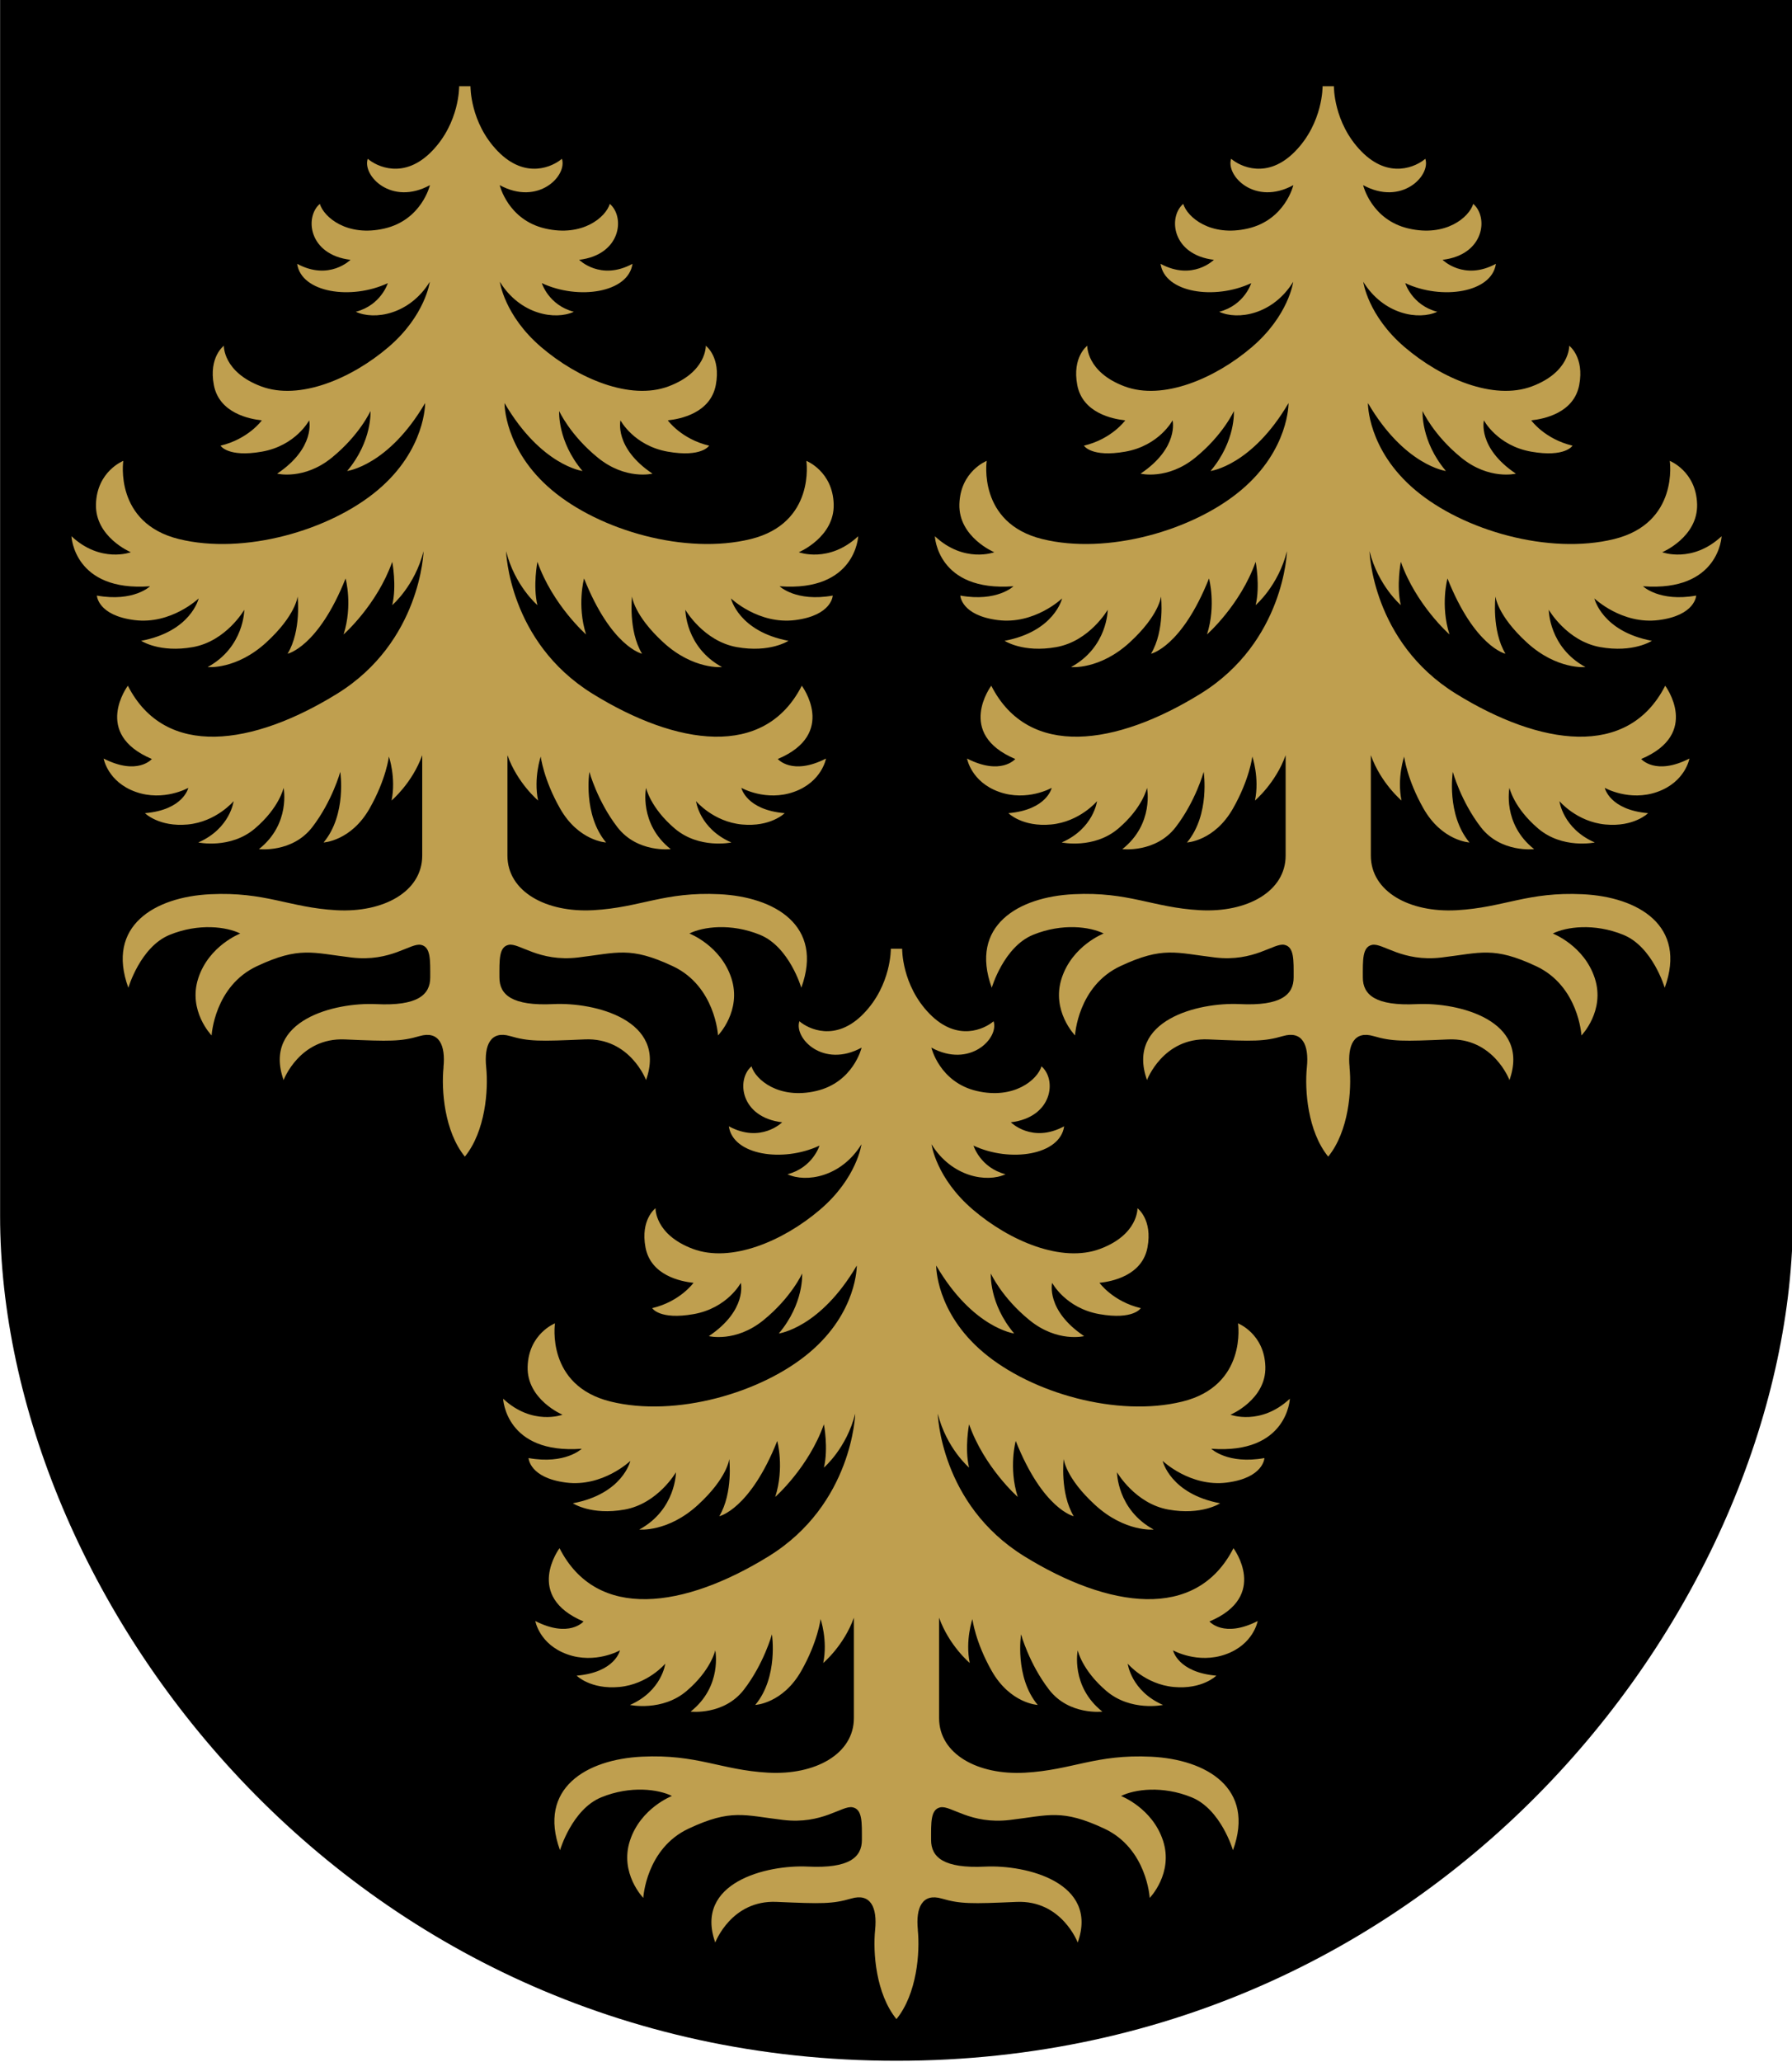 <?xml version="1.0" encoding="UTF-8" standalone="no"?>
<svg
   xmlns:dc="http://purl.org/dc/elements/1.1/"
   xmlns:cc="http://creativecommons.org/ns#"
   xmlns:rdf="http://www.w3.org/1999/02/22-rdf-syntax-ns#"
   xmlns:svg="http://www.w3.org/2000/svg"
   xmlns="http://www.w3.org/2000/svg"
   xmlns:xlink="http://www.w3.org/1999/xlink"
   xmlns:sodipodi="http://sodipodi.sourceforge.net/DTD/sodipodi-0.dtd"
   xmlns:inkscape="http://www.inkscape.org/namespaces/inkscape"
   inkscape:version="1.0 (4035a4fb49, 2020-05-01)"
   sodipodi:docname="kuhmo.svg"
   id="svg8"
   version="1.1"
   viewBox="0 0 132.292 152.135"
   height="575"
   width="500">
  <defs
     id="defs2" />
  <sodipodi:namedview
     inkscape:object-nodes="true"
     inkscape:showpageshadow="false"
     inkscape:window-maximized="1"
     inkscape:window-y="-8"
     inkscape:window-x="-8"
     inkscape:window-height="1017"
     inkscape:window-width="1920"
     units="px"
     showgrid="false"
     inkscape:document-rotation="0"
     inkscape:current-layer="layer1"
     inkscape:document-units="px"
     inkscape:cy="240.9053"
     inkscape:cx="218.63122"
     inkscape:zoom="0.9134936"
     inkscape:pageshadow="2"
     inkscape:pageopacity="0.0"
     borderopacity="1.0"
     bordercolor="#666666"
     pagecolor="#ffffff"
     id="base"
     inkscape:snap-others="false"
     inkscape:lockguides="true" />
  <g
     transform="translate(-17.613,-21.095)"
     id="layer1"
     inkscape:groupmode="layer"
     inkscape:label="Шар 1">
    <g
       style="stroke:none;stroke-width:1.104"
       transform="matrix(0.906,0,0,0.905,1.663,1.994)"
       id="g896">
      <path
         sodipodi:nodetypes="cszscc"
         id="path846"
         d="m 17.613,21.095 v 99.146 c 0,30.768 27.994,68.871 73.044,68.871 45.05,0 73.044,-38.102 73.044,-68.871 V 21.095 Z"
         style="font-variation-settings:normal;opacity:1;vector-effect:none;fill:#000000;fill-opacity:1;fill-rule:evenodd;stroke:none;stroke-width:0.292;stroke-linecap:butt;stroke-linejoin:miter;stroke-miterlimit:4;stroke-dasharray:none;stroke-dashoffset:0;stroke-opacity:1;marker:none;marker-start:none;marker-mid:none;marker-end:none;stop-color:#000000;stop-opacity:1" />
      <path
         style="font-variation-settings:normal;opacity:1;vector-effect:none;fill:#bf9f4f;fill-opacity:1;fill-rule:evenodd;stroke:none;stroke-width:0.292;stroke-linecap:butt;stroke-linejoin:miter;stroke-miterlimit:4;stroke-dasharray:none;stroke-dashoffset:0;stroke-opacity:1;marker:none;marker-start:none;marker-mid:none;marker-end:none;stop-color:#000000;stop-opacity:1"
         d="m 53.739,108.126 c 0.189,-1.838 -0.376,-3.011 -1.948,-2.552 -1.52,0.443 -2.39,0.434 -6.082,0.272 -3.693,-0.163 -4.996,3.313 -4.996,3.313 -1.738,-4.888 4.182,-6.354 7.549,-6.191 3.367,0.163 4.399,-0.76 4.399,-2.172 0,-1.412 0.054,-2.498 -0.76,-2.661 -0.859,-0.172 -2.444,1.412 -5.648,1.032 -3.204,-0.38 -4.236,-0.923 -7.712,0.706 -3.476,1.629 -3.693,5.648 -3.693,5.648 0,0 -1.955,-2.009 -1.086,-4.67 0.869,-2.661 3.421,-3.639 3.421,-3.639 -1.086,-0.543 -3.367,-0.869 -5.757,0.109 -2.39,0.978 -3.363,4.313 -3.363,4.313 -1.845,-5.064 2.168,-7.408 6.676,-7.626 4.508,-0.217 6.408,1.086 10.264,1.303 3.856,0.217 7.006,-1.521 7.006,-4.453 V 82.674 c -0.815,2.281 -2.498,3.693 -2.498,3.693 0.38,-1.846 -0.217,-3.584 -0.217,-3.584 0,0 -0.217,1.846 -1.575,4.236 -1.511,2.658 -3.747,2.77 -3.747,2.77 1.901,-2.281 1.358,-5.757 1.358,-5.757 0,0 -0.652,2.39 -2.281,4.508 -1.629,2.118 -4.345,1.792 -4.345,1.792 2.607,-2.064 2.009,-4.996 2.009,-4.996 0,0 -0.343,1.614 -2.335,3.313 -1.992,1.699 -4.616,1.14 -4.616,1.14 2.607,-1.14 2.878,-3.367 2.878,-3.367 0,0 -1.412,1.684 -3.747,1.901 -2.335,0.217 -3.476,-0.923 -3.476,-0.923 3.15,-0.272 3.53,-2.064 3.53,-2.064 0,0 -2.009,1.14 -4.29,0.326 -2.281,-0.815 -2.607,-2.715 -2.607,-2.715 2.77,1.412 3.928,0.036 3.928,0.036 -4.888,-2.064 -1.955,-5.974 -1.955,-5.974 3.041,5.974 10.21,4.888 17.052,0.652 6.843,-4.236 7.042,-11.622 7.042,-11.622 -0.706,2.824 -2.552,4.399 -2.552,4.399 0.38,-1.575 0,-3.53 0,-3.53 -1.249,3.53 -3.964,5.919 -3.964,5.919 0.76,-2.39 0.163,-4.562 0.163,-4.562 -2.227,5.594 -4.725,6.137 -4.725,6.137 1.14,-1.901 0.815,-4.67 0.815,-4.67 0,0 -0.135,1.528 -2.552,3.747 -2.445,2.245 -4.779,2.009 -4.779,2.009 2.987,-1.629 2.987,-4.67 2.987,-4.67 0,0 -1.466,2.552 -4.182,3.041 -2.715,0.489 -4.219,-0.512 -4.219,-0.512 4.071,-0.768 4.685,-3.456 4.685,-3.456 0,0 -2.246,2.15 -5.241,1.766 -2.995,-0.384 -3.053,-1.997 -3.053,-1.997 2.995,0.538 4.333,-0.759 4.333,-0.759 -6.221,0.461 -6.406,-4.08 -6.406,-4.08 2.381,2.227 4.839,1.306 4.839,1.306 0,0 -2.918,-1.229 -2.842,-3.917 0.077,-2.688 2.227,-3.533 2.227,-3.533 0,0 -0.768,5.069 4.531,6.375 5.299,1.306 12.288,-0.691 16.205,-3.994 3.917,-3.302 3.858,-7.094 3.858,-7.094 -2.987,5.105 -6.354,5.539 -6.354,5.539 2.064,-2.444 1.901,-4.888 1.901,-4.888 0,0 -0.88,1.954 -3.15,3.802 -2.27,1.848 -4.453,1.303 -4.453,1.303 3.15,-2.118 2.607,-4.345 2.607,-4.345 0,0 -1.086,2.064 -3.856,2.552 -2.77,0.489 -3.367,-0.489 -3.367,-0.489 2.281,-0.543 3.367,-2.064 3.367,-2.064 -1.032,-0.109 -3.476,-0.597 -3.91,-2.878 -0.434,-2.281 0.815,-3.204 0.815,-3.204 0,0 -0.075,2.144 3.041,3.313 3.116,1.169 7.365,-0.63 10.373,-3.204 3.007,-2.574 3.367,-5.322 3.367,-5.322 -1.657,2.683 -4.517,3.146 -6.028,2.444 2.064,-0.543 2.607,-2.335 2.607,-2.335 -2.978,1.399 -7.055,0.783 -7.386,-1.575 2.607,1.412 4.345,-0.326 4.345,-0.326 -3.414,-0.411 -3.756,-3.481 -2.498,-4.562 0.326,1.086 2.227,2.715 5.268,2.009 3.041,-0.706 3.704,-3.535 3.704,-3.535 -3.135,1.711 -5.527,-0.769 -5.069,-2.15 0.722,0.621 2.943,1.727 5.223,-0.614 2.273,-2.335 2.227,-5.299 2.227,-5.299 h 0.922 c 0,0 -0.046,2.965 2.227,5.299 2.279,2.341 4.501,1.236 5.223,0.614 0.458,1.382 -1.934,3.861 -5.069,2.15 0,0 0.663,2.829 3.704,3.535 3.041,0.706 4.942,-0.923 5.268,-2.009 1.258,1.081 0.915,4.151 -2.498,4.562 0,0 1.738,1.738 4.345,0.326 -0.331,2.358 -4.408,2.974 -7.386,1.575 0,0 0.543,1.792 2.607,2.335 -1.511,0.702 -4.371,0.239 -6.028,-2.444 0,0 0.36,2.748 3.367,5.322 3.007,2.574 7.256,4.373 10.373,3.204 3.116,-1.169 3.041,-3.313 3.041,-3.313 0,0 1.249,0.923 0.815,3.204 -0.434,2.281 -2.878,2.77 -3.91,2.878 0,0 1.086,1.521 3.367,2.064 0,0 -0.597,0.978 -3.367,0.489 -2.77,-0.489 -3.856,-2.552 -3.856,-2.552 0,0 -0.543,2.227 2.607,4.345 0,0 -2.183,0.544 -4.453,-1.303 -2.27,-1.848 -3.15,-3.802 -3.15,-3.802 0,0 -0.163,2.444 1.901,4.888 0,0 -3.367,-0.434 -6.354,-5.539 0,0 -0.059,3.792 3.858,7.094 3.917,3.302 10.906,5.299 16.205,3.994 5.299,-1.306 4.531,-6.375 4.531,-6.375 0,0 2.15,0.845 2.227,3.533 0.077,2.688 -2.842,3.917 -2.842,3.917 0,0 2.458,0.922 4.839,-1.306 0,0 -0.185,4.541 -6.406,4.08 0,0 1.337,1.296 4.333,0.759 0,0 -0.058,1.613 -3.053,1.997 -2.995,0.384 -5.241,-1.766 -5.241,-1.766 0,0 0.614,2.688 4.685,3.456 0,0 -1.503,1.001 -4.219,0.512 -2.715,-0.489 -4.182,-3.041 -4.182,-3.041 0,0 0,3.041 2.987,4.67 0,0 -2.334,0.236 -4.779,-2.009 -2.417,-2.22 -2.552,-3.747 -2.552,-3.747 0,0 -0.326,2.77 0.815,4.67 0,0 -2.498,-0.543 -4.725,-6.137 0,0 -0.597,2.172 0.163,4.562 0,0 -2.715,-2.39 -3.964,-5.919 0,0 -0.38,1.955 0,3.53 0,0 -1.846,-1.575 -2.552,-4.399 0,0 0.199,7.386 7.042,11.622 6.843,4.236 14.011,5.322 17.052,-0.652 0,0 2.933,3.91 -1.955,5.974 0,0 1.159,1.376 3.928,-0.036 0,0 -0.326,1.901 -2.607,2.715 -2.281,0.815 -4.29,-0.326 -4.29,-0.326 0,0 0.38,1.792 3.53,2.064 0,0 -1.14,1.14 -3.476,0.923 -2.335,-0.217 -3.747,-1.901 -3.747,-1.901 0,0 0.272,2.227 2.878,3.367 0,0 -2.624,0.559 -4.616,-1.14 -1.992,-1.699 -2.335,-3.313 -2.335,-3.313 0,0 -0.597,2.933 2.009,4.996 0,0 -2.715,0.326 -4.345,-1.792 -1.629,-2.118 -2.281,-4.508 -2.281,-4.508 0,0 -0.543,3.476 1.358,5.757 0,0 -2.237,-0.111 -3.747,-2.77 -1.358,-2.39 -1.575,-4.236 -1.575,-4.236 0,0 -0.597,1.738 -0.217,3.584 0,0 -1.684,-1.412 -2.498,-3.693 v 8.182 c 0,2.933 3.15,4.67 7.006,4.453 3.856,-0.217 5.757,-1.521 10.264,-1.303 4.508,0.217 8.521,2.562 6.676,7.626 0,0 -0.974,-3.335 -3.363,-4.313 -2.39,-0.978 -4.67,-0.652 -5.757,-0.109 0,0 2.552,0.978 3.421,3.639 0.869,2.661 -1.086,4.67 -1.086,4.67 0,0 -0.217,-4.019 -3.693,-5.648 -3.476,-1.629 -4.508,-1.086 -7.712,-0.706 -3.204,0.38 -4.789,-1.204 -5.648,-1.032 -0.815,0.163 -0.76,1.249 -0.76,2.661 0,1.412 1.032,2.335 4.399,2.172 3.367,-0.163 9.287,1.303 7.549,6.191 0,0 -1.303,-3.476 -4.996,-3.313 -3.693,0.163 -4.562,0.172 -6.082,-0.272 -1.572,-0.459 -2.137,0.714 -1.948,2.552 0.189,1.838 -0.061,5.213 -1.738,7.277 -1.676,-2.064 -1.926,-5.439 -1.738,-7.277 z"
         id="path848"
         sodipodi:nodetypes="ssscssssscscscssscccsccscczccsccscccscccccccsccsccsccccscssccczccsccscszccccccsccsccsccscccccczscsccscczcccsscsccccsccsccscccccccscccsccscczccsccscccssscscscssssscssscs" />
      <use
         style="stroke:none;stroke-width:1.104"
         x="0"
         y="0"
         xlink:href="#path848"
         id="use852"
         transform="matrix(-1,0,0,1,181.314,0)"
         width="100%"
         height="100%" />
      <use
         style="stroke:none;stroke-width:1.104"
         height="100%"
         width="100%"
         transform="matrix(-1,0,0,1,146.134,70.314)"
         id="use854"
         xlink:href="#path848"
         y="0"
         x="0" />
    </g>
  </g>
</svg>
